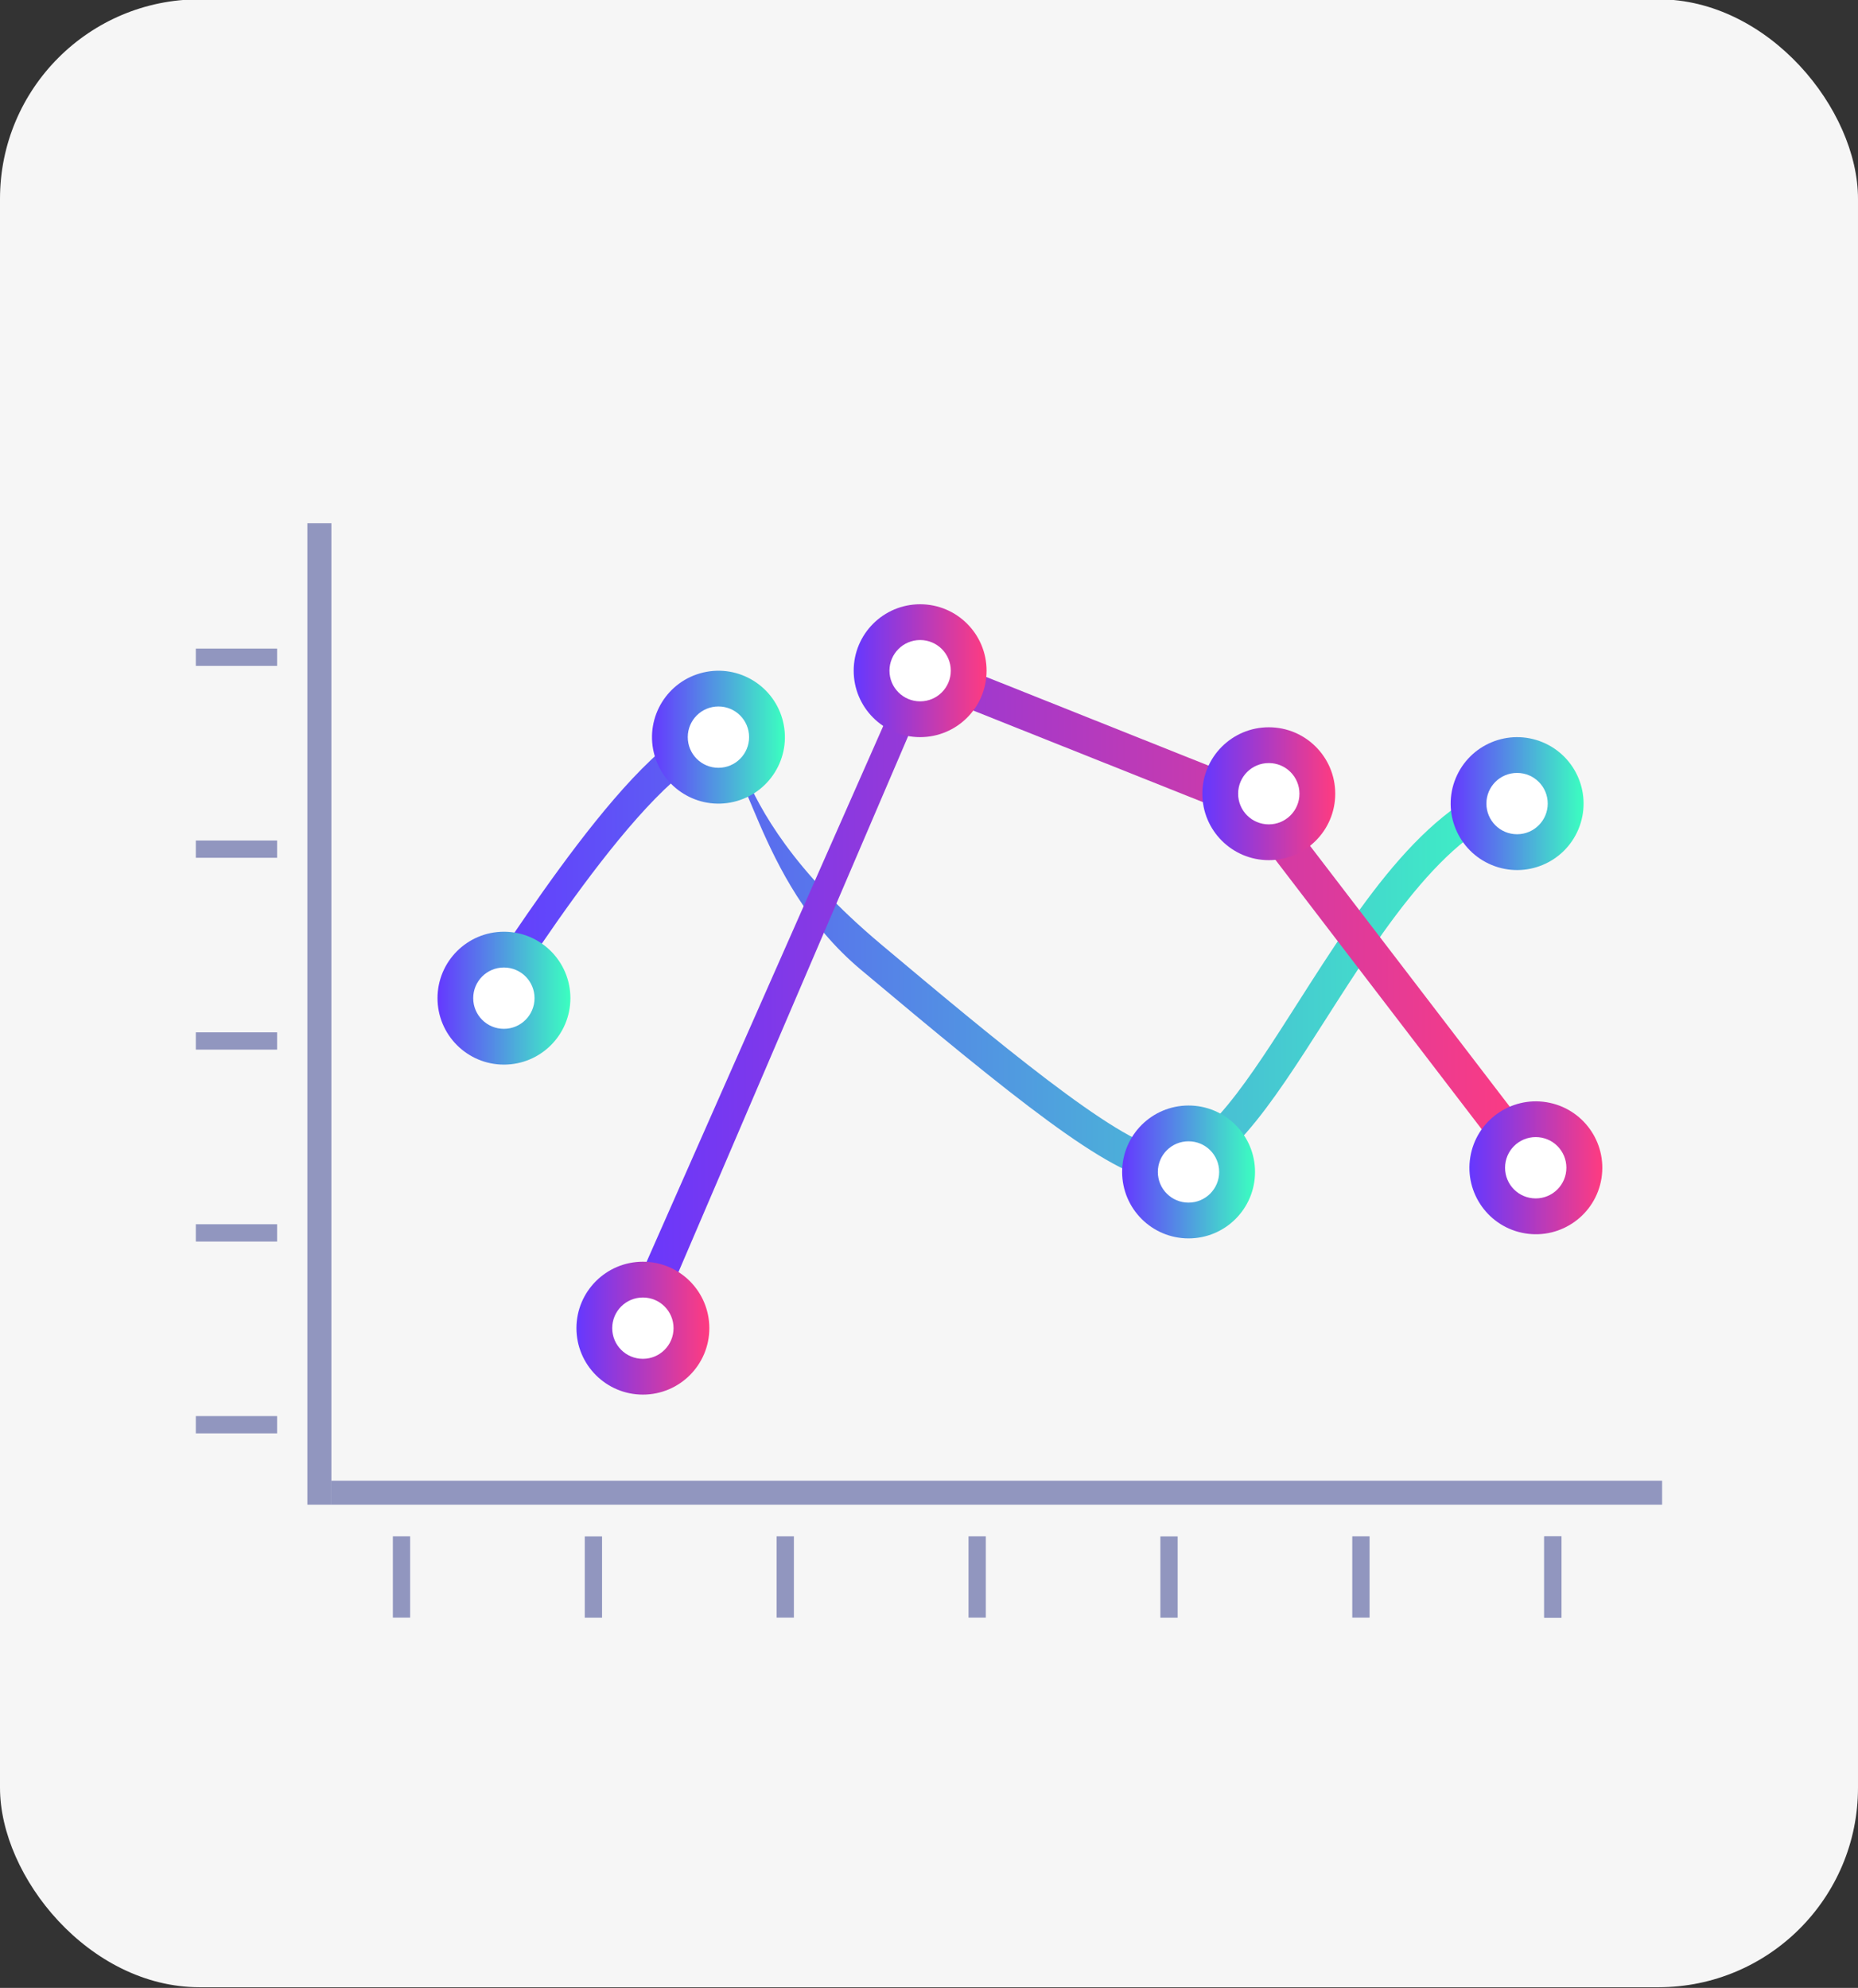 <?xml version="1.0" encoding="UTF-8"?>
<svg xmlns="http://www.w3.org/2000/svg" xmlns:xlink="http://www.w3.org/1999/xlink" viewBox="0 0 243 260">
  <rect x="0" y="0" width="243" height="260" fill="#333333" stroke="none"/>
  <defs>
    <style>
      .cls-1 {
        fill: url(#linear-gradient-2);
      }

      .cls-2 {
        fill: url(#linear-gradient-10);
      }

      .cls-3 {
        fill: #f6f6f6;
      }

      .cls-4 {
        fill: #fff;
      }

      .cls-5 {
        fill: #9196bf;
      }

      .cls-6 {
        fill: url(#linear-gradient-4);
      }

      .cls-7 {
        fill: url(#linear-gradient-3);
      }

      .cls-8 {
        fill: url(#linear-gradient-5);
      }

      .cls-9 {
        fill: url(#linear-gradient-8);
      }

      .cls-10 {
        fill: url(#linear-gradient-7);
      }

      .cls-11 {
        fill: url(#linear-gradient-9);
      }

      .cls-12 {
        fill: url(#linear-gradient-6);
      }

      .cls-13 {
        fill: url(#linear-gradient);
      }
    </style>
    <linearGradient id="linear-gradient" x1="61.53" y1="124.43" x2="205.48" y2="124.43" gradientUnits="userSpaceOnUse">
      <stop offset="0" stop-color="#6538ff"/>
      <stop offset="1" stop-color="#3bffc0"/>
    </linearGradient>
    <linearGradient id="linear-gradient-2" x1="57.22" y1="130.55" x2="74.59" y2="130.55" xlink:href="#linear-gradient"/>
    <linearGradient id="linear-gradient-3" x1="85.28" y1="96.41" x2="102.65" y2="96.41" gradientTransform="translate(24.66 -19.01) rotate(13.28)" xlink:href="#linear-gradient"/>
    <linearGradient id="linear-gradient-4" x1="146.76" y1="153.28" x2="164.13" y2="153.28" xlink:href="#linear-gradient"/>
    <linearGradient id="linear-gradient-5" x1="189.73" y1="105.1" x2="207.1" y2="105.1" gradientTransform="translate(219.58 -118.43) rotate(67.5)" xlink:href="#linear-gradient"/>
    <linearGradient id="linear-gradient-6" x1="80.76" y1="130.87" x2="201.61" y2="130.87" gradientUnits="userSpaceOnUse">
      <stop offset="0" stop-color="#6538ff"/>
      <stop offset="1" stop-color="#ff3b80"/>
    </linearGradient>
    <linearGradient id="linear-gradient-7" x1="75.4" y1="173.71" x2="92.77" y2="173.71" xlink:href="#linear-gradient-6"/>
    <linearGradient id="linear-gradient-8" x1="111.65" y1="87.72" x2="129.03" y2="87.72" xlink:href="#linear-gradient-6"/>
    <linearGradient id="linear-gradient-9" x1="157.26" y1="103.81" x2="174.63" y2="103.81" xlink:href="#linear-gradient-6"/>
    <linearGradient id="linear-gradient-10" x1="192.17" y1="152.73" x2="209.54" y2="152.73" gradientTransform="translate(319.44 -70) rotate(80.78)" xlink:href="#linear-gradient-6"/>
  </defs>
  <g id="Capa_2" data-name="Capa 2">
    <rect class="cls-3" y="-.09" width="243" height="260" rx="26.09" ry="26.09"/>
  </g>
  <g id="Capa_1" data-name="Capa 1">
    <g>
      <g>
        <path class="cls-13" d="M152.52,154.48c-.31,0-.63-.02-.94-.05-6.58-.75-19.12-10.93-39-27.61-14.17-11.89-14.83-29.79-19.28-28.15-10.19,3.85-28.74,34.59-29.13,34.9l-2.64-3.31c1.61-1.28,19.47-31.47,30.27-35.55,6.47-2.47.26,9.37,23.5,28.86,14.52,12.18,30.97,25.98,36.76,26.64,5.25.62,11.56-9.47,17.77-19.2,8.13-12.75,17.35-27.19,29.48-29.44,7-1.3,9.09,2.63.77,4.17-10.32,1.91-19.01,15.53-26.68,27.55-7.23,11.33-13.51,21.18-20.88,21.18Z"/>
        <g>
          <circle class="cls-1" cx="65.91" cy="130.55" r="8.69"/>
          <path class="cls-4" d="M69.91,130.55c0,2.21-1.79,4.01-4.01,4.01s-4.01-1.79-4.01-4.01,1.79-4.01,4.01-4.01,4.01,1.79,4.01,4.01Z"/>
        </g>
        <g>
          <circle class="cls-7" cx="93.97" cy="96.41" r="8.69" transform="translate(-19.64 24.17) rotate(-13.28)"/>
          <path class="cls-4" d="M97.97,96.41c0,2.21-1.79,4.01-4.01,4.01s-4.01-1.79-4.01-4.01,1.79-4.01,4.01-4.01,4.01,1.79,4.01,4.01Z"/>
        </g>
        <g>
          <circle class="cls-6" cx="155.45" cy="153.28" r="8.69"/>
          <path class="cls-4" d="M159.45,153.28c0,2.21-1.79,4.01-4.01,4.01s-4.01-1.79-4.01-4.01,1.79-4.01,4.01-4.01,4.01,1.79,4.01,4.01Z"/>
        </g>
        <g>
          <circle class="cls-8" cx="198.41" cy="105.1" r="8.69" transform="translate(25.39 248.19) rotate(-67.5)"/>
          <path class="cls-4" d="M202.42,105.1c0,2.21-1.79,4.01-4.01,4.01s-4.01-1.79-4.01-4.01,1.79-4.01,4.01-4.01,4.01,1.79,4.01,4.01Z"/>
        </g>
      </g>
      <g>
        <g>
          <rect class="cls-5" x="40.2" y="68.44" width="3.14" height="128.36"/>
          <rect class="cls-5" x="128.79" y="108.21" width="3.14" height="174.05" transform="translate(325.59 64.87) rotate(90)"/>
        </g>
        <g>
          <rect class="cls-5" x="25.61" y="84.83" width="10.63" height="2.26"/>
          <rect class="cls-5" x="25.61" y="109.93" width="10.63" height="2.26"/>
          <rect class="cls-5" x="25.61" y="135.02" width="10.63" height="2.26"/>
          <rect class="cls-5" x="25.61" y="160.12" width="10.63" height="2.26"/>
          <rect class="cls-5" x="25.61" y="185.21" width="10.63" height="2.26"/>
        </g>
        <g>
          <rect class="cls-5" x="197.77" y="205.13" width="10.63" height="2.26" transform="translate(-3.17 409.35) rotate(-90)"/>
          <rect class="cls-5" x="172.68" y="205.13" width="10.63" height="2.26" transform="translate(-28.27 384.25) rotate(-90)"/>
          <rect class="cls-5" x="147.58" y="205.13" width="10.63" height="2.26" transform="translate(-53.37 359.16) rotate(-90)"/>
          <rect class="cls-5" x="122.49" y="205.13" width="10.63" height="2.26" transform="translate(-78.46 334.06) rotate(-90)"/>
          <rect class="cls-5" x="97.39" y="205.13" width="10.63" height="2.26" transform="translate(-103.56 308.96) rotate(-90)"/>
          <rect class="cls-5" x="72.29" y="205.13" width="10.63" height="2.26" transform="translate(-128.65 283.87) rotate(-90)"/>
          <rect class="cls-5" x="47.2" y="205.13" width="10.63" height="2.26" transform="translate(-153.75 258.77) rotate(-90)"/>
        </g>
      </g>
      <rect class="cls-5" x="197.77" y="205.13" width="10.63" height="2.26" transform="translate(-3.17 409.35) rotate(-90)"/>
      <polygon class="cls-12" points="84.26 176.81 80.76 173.65 119.94 84.93 165.61 103.15 201.61 150.17 200.45 156.4 162.66 107.04 121.24 90.52 84.26 176.81"/>
      <g>
        <path class="cls-10" d="M92.77,173.71c0,4.8-3.89,8.69-8.69,8.69s-8.69-3.89-8.69-8.69,3.89-8.69,8.69-8.69,8.69,3.89,8.69,8.69Z"/>
        <path class="cls-4" d="M88.09,173.71c0,2.21-1.79,4.01-4.01,4.01s-4.01-1.79-4.01-4.01,1.79-4.01,4.01-4.01,4.01,1.79,4.01,4.01Z"/>
      </g>
      <g>
        <circle class="cls-9" cx="120.34" cy="87.72" r="8.69"/>
        <circle class="cls-4" cx="120.34" cy="87.72" r="4.01"/>
      </g>
      <g>
        <path class="cls-11" d="M174.63,103.81c0,4.8-3.89,8.69-8.69,8.69s-8.69-3.89-8.69-8.69,3.89-8.69,8.69-8.69,8.69,3.89,8.69,8.69Z"/>
        <path class="cls-4" d="M169.95,103.81c0,2.21-1.79,4.01-4.01,4.01s-4.01-1.79-4.01-4.01,1.79-4.01,4.01-4.01,4.01,1.79,4.01,4.01Z"/>
      </g>
      <g>
        <circle class="cls-2" cx="200.86" cy="152.73" r="8.69" transform="translate(17.93 326.53) rotate(-80.78)"/>
        <path class="cls-4" d="M204.86,152.73c0,2.21-1.79,4.01-4.01,4.01s-4.01-1.79-4.01-4.01,1.79-4.01,4.01-4.01,4.01,1.79,4.01,4.01Z"/>
      </g>
    </g>
  </g>
</svg>